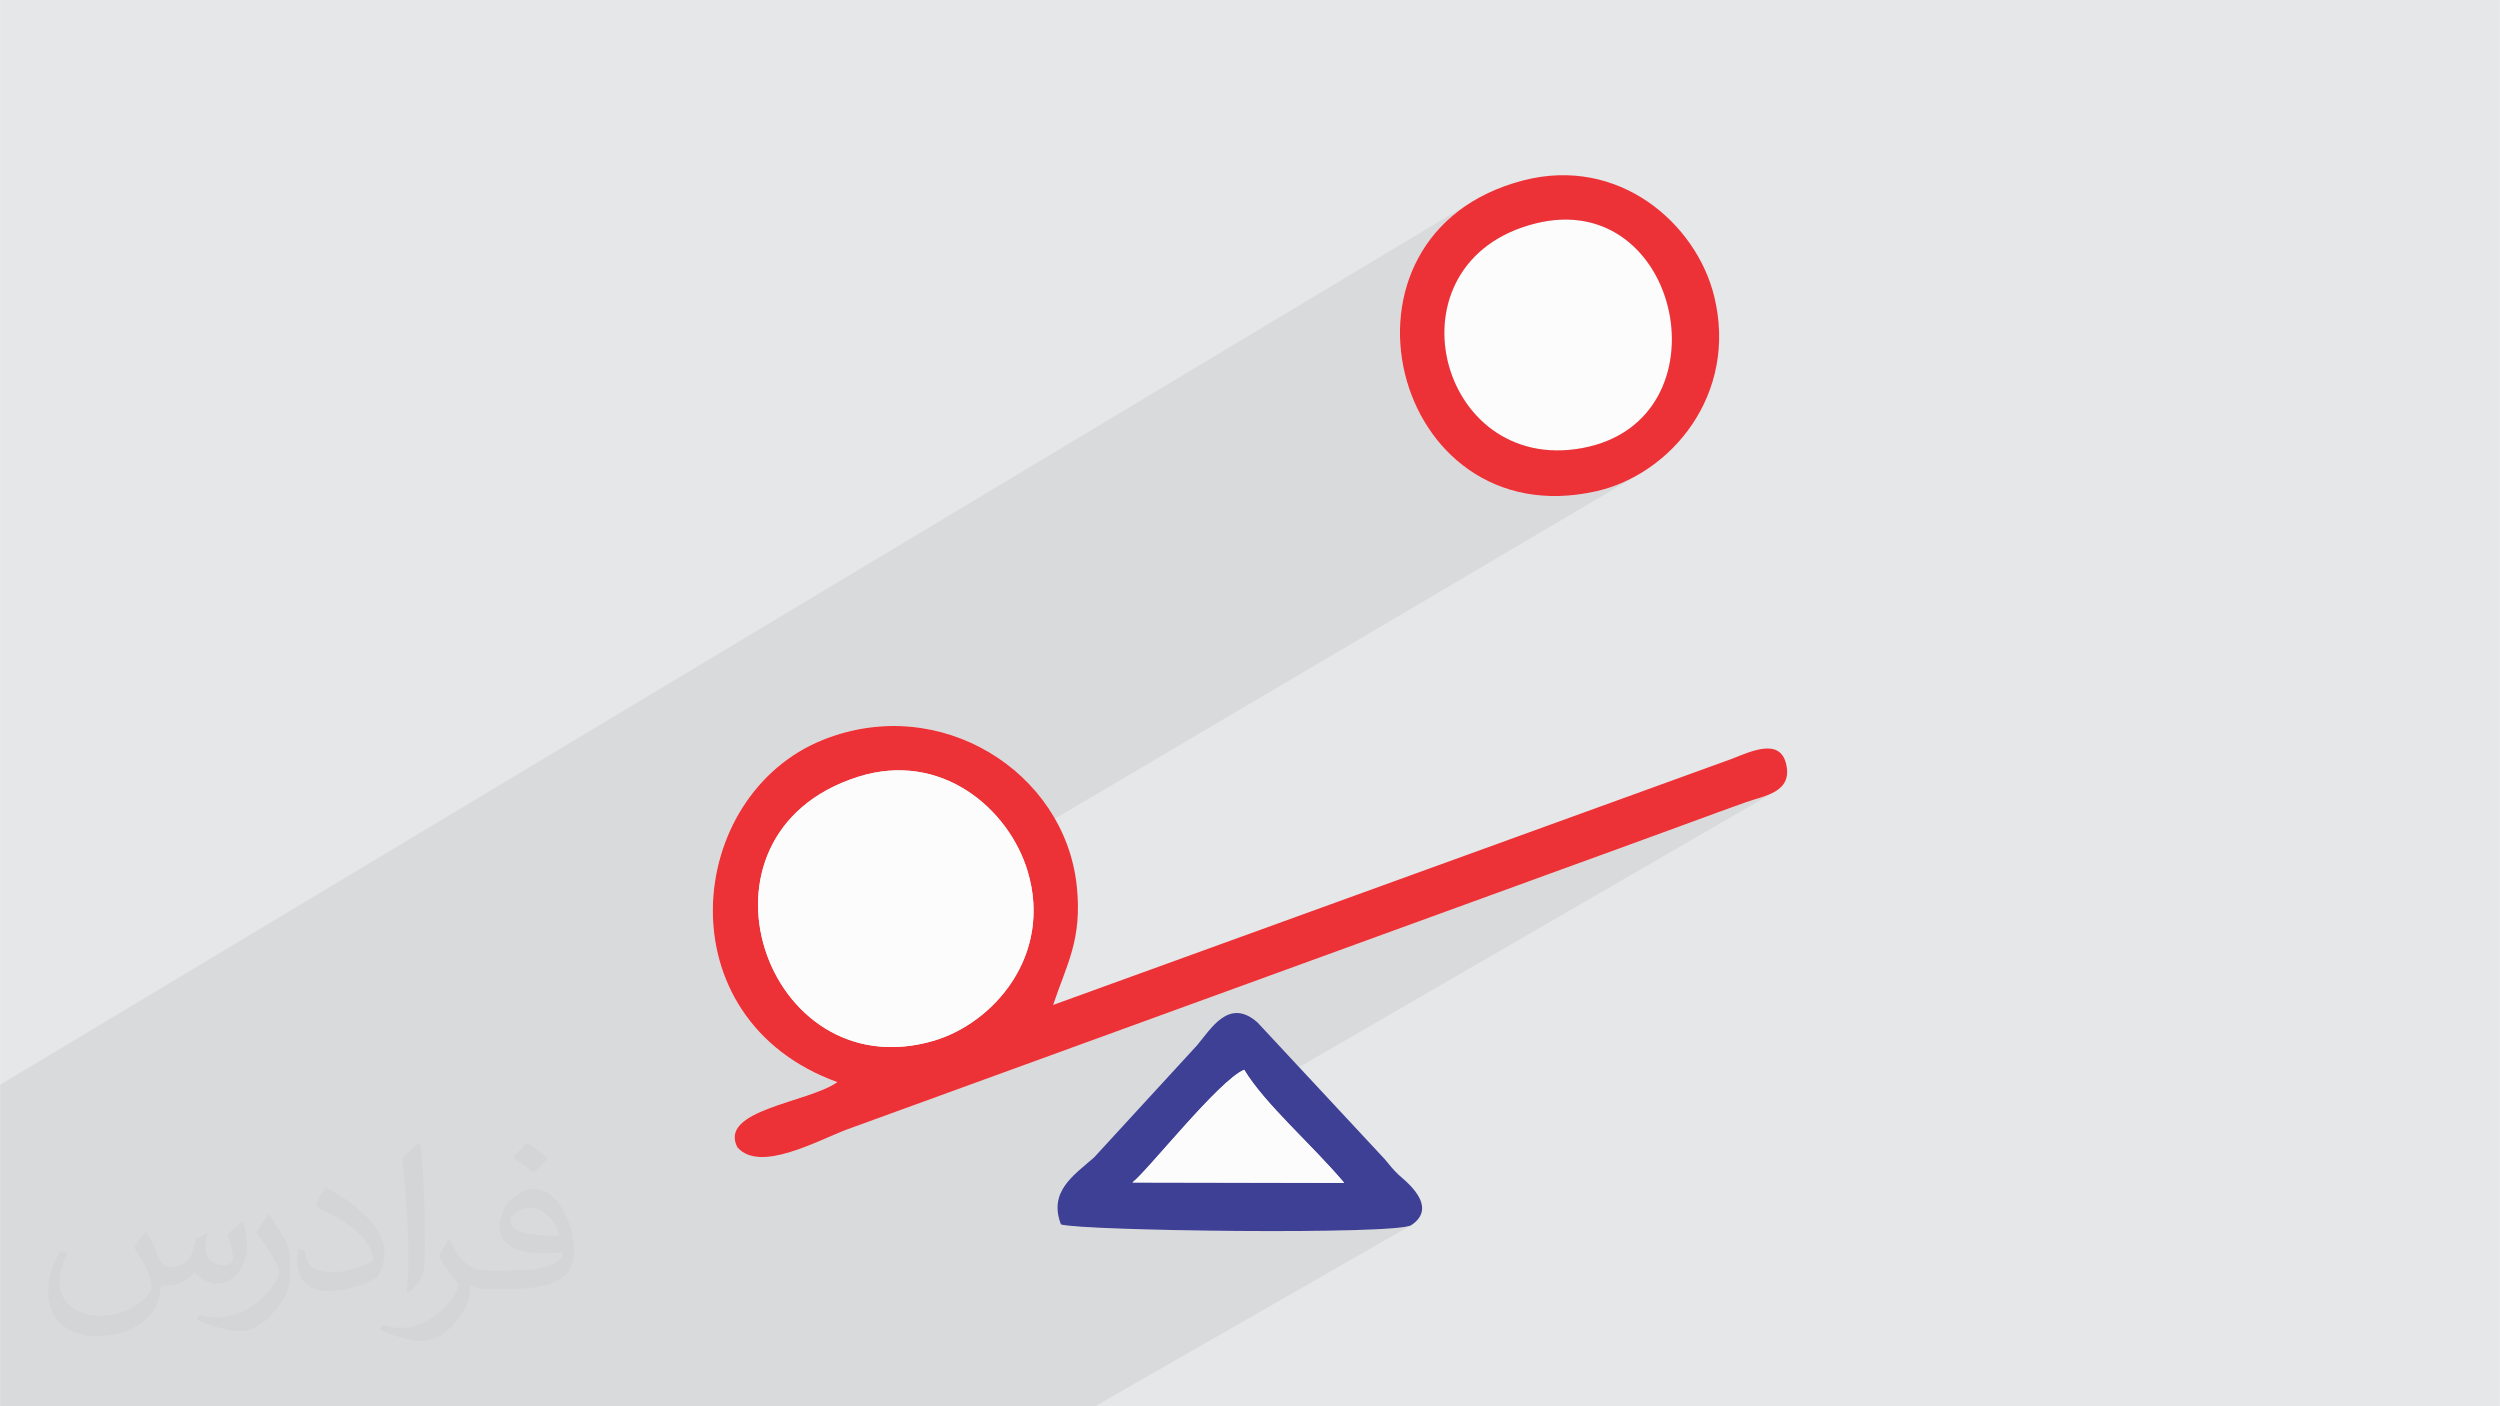 <?xml version="1.0" encoding="UTF-8"?>
<!DOCTYPE svg PUBLIC "-//W3C//DTD SVG 1.1//EN" "http://www.w3.org/Graphics/SVG/1.1/DTD/svg11.dtd">
<!-- Creator: CorelDRAW 2017 -->
<svg xmlns="http://www.w3.org/2000/svg" xml:space="preserve" width="3.703in" height="2.083in" version="1.1" style="shape-rendering:geometricPrecision; text-rendering:geometricPrecision; image-rendering:optimizeQuality; fill-rule:evenodd; clip-rule:evenodd"
viewBox="0 0 3703.33 2083.33"
 xmlns:xlink="http://www.w3.org/1999/xlink">
 <defs>
  <style type="text/css">
   <![CDATA[
    .fil3 {fill:#ED3237}
    .fil5 {fill:#3E4095}
    .fil0 {fill:#E6E7E8}
    .fil4 {fill:#FCFCFC}
    .fil2 {fill:#373435;fill-opacity:0.031}
    .fil1 {fill:#373435;fill-opacity:0.078}
   ]]>
  </style>
 </defs>
 <g id="Layer_x0020_1">
  <polygon class="fil0" points="-0,0 3703.33,0 3703.33,2083.33 -0,2083.33 "/>
  <polygon class="fil1" points="1040.63,2083.34 984.59,2083.34 983.02,2083.34 982.46,2083.34 981.5,2083.34 852.84,2083.34 821.17,2083.34 552.64,2083.34 469.09,2083.34 436.91,2083.34 420.99,2083.34 420.73,2083.34 380.7,2083.34 176.27,2083.34 86.38,2083.34 66.83,2083.34 0,2083.34 0,2061.75 0,1905.88 0,1898.24 0,1818.92 0,1691.86 0,1682.19 0,1606.98 2180.65,298.82 2160.18,312.89 2141.98,328.46 2126.05,345.41 2112.31,363.53 2100.74,382.67 2091.29,402.69 2083.92,423.41 2080.46,437.17 2204.24,363.09 2236.04,344.46 2274.72,331.01 2313.53,325.4 2348.73,328.13 2380.13,338.18 2407.5,354.5 2430.63,376.06 2449.31,401.84 2463.31,430.79 2472.44,461.89 2476.48,494.09 2475.21,526.37 2468.41,557.7 2455.88,587.01 2437.42,613.32 2412.78,635.57 2253.85,729.52 2260.08,731.02 2284.41,734.19 2310,734.81 2336.81,732.72 2364.79,727.75 2385.39,721.98 2405.56,714.11 2425.08,704.24 1503.57,1247.63 1508.77,1256.96 1516.38,1273.81 1522.35,1290.95 1527.88,1314 1530.65,1336.41 1530.87,1358.1 1528.7,1379.03 1524.34,1399.09 1517.95,1418.22 1509.73,1436.34 1499.84,1453.38 1488.47,1469.26 1475.81,1483.93 1462.03,1497.28 1447.31,1509.26 1431.83,1519.79 1106.72,1710.1 1106.77,1710.12 1115.56,1712.81 1125.17,1714 1135.46,1713.85 1146.28,1712.53 1157.48,1710.24 1168.97,1707.13 1180.57,1703.38 1192.17,1699.15 1203.62,1694.63 1214.79,1689.97 1225.53,1685.37 1235.73,1680.96 1245.22,1676.95 1253.9,1673.51 2421.56,1248.61 2432.01,1244.83 2442.42,1241.04 2452.78,1237.26 2463.08,1233.5 2473.35,1229.72 2483.6,1225.95 2493.82,1222.19 2504.04,1218.44 2514.22,1214.69 2524.42,1210.93 2534.63,1207.19 2544.84,1203.46 2555.07,1199.74 2565.33,1196.01 2575.61,1192.29 2585.95,1188.59 2596.78,1185.07 2608.28,1181.54 2619.61,1177.47 2630,1172.36 1864.81,1615.28 1872.37,1624.42 1881.36,1634.76 1890.82,1645.25 1900.68,1655.83 1910.83,1666.51 1921.17,1677.25 1931.61,1688.02 1942.07,1698.83 1952.45,1709.63 1962.65,1720.41 1972.57,1731.15 1982.13,1741.81 1991.23,1752.38 1867.11,1823.74 1879.94,1823.78 1902.48,1823.76 1924.51,1823.66 1945.88,1823.48 1966.42,1823.21 1985.96,1822.85 2004.35,1822.4 2021.42,1821.85 2037.02,1821.21 2050.98,1820.44 2063.14,1819.59 2073.34,1818.62 2081.41,1817.54 2087.2,1816.35 2090.54,1815.03 1622.03,2083.34 1415.57,2083.34 1105.63,2083.34 1056.19,2083.34 "/>
  <g id="_2393026251856">
   <path class="fil0" d="M1270.72 1150.93c124.26,-39.58 224.26,48.22 251.63,140.02 37.09,124.47 -50.54,225 -139.69,250.97 -249.88,72.82 -378.6,-306.09 -111.94,-391zm-30.41 452.22c-43.31,30.49 -176.44,40.86 -148.18,96.42 33.02,38.31 117.96,-9.45 161.76,-26.06l1167.66 -424.9c55.95,-20.18 109.18,-40.27 164.39,-60.02 27.34,-9.78 70.13,-14.49 59.93,-57 -9.26,-38.58 -51.41,-18.84 -80.59,-7.33l-1005.25 364.52c19.76,-59.71 43.52,-96.51 34.97,-176.49 -18.11,-169.46 -202.36,-285.52 -375.45,-216.44 -205.11,81.86 -238.14,413.4 20.75,507.3z"/>
   <path class="fil0" d="M1270.72 1150.93c-266.66,84.91 -137.94,463.82 111.94,391 89.14,-25.97 176.78,-126.5 139.69,-250.97 -27.36,-91.81 -127.36,-179.6 -251.63,-140.02z"/>
   <path class="fil0" d="M2274.72 331.01c-225.04,56.21 -146.16,372.86 69.46,332.74 218.46,-40.64 146.75,-386.75 -69.46,-332.74z"/>
   <path class="fil0" d="M2274.72 331.01c216.21,-54.01 287.91,292.1 69.46,332.74 -215.62,40.12 -294.5,-276.53 -69.46,-332.74zm-18.5 -63.67c-307.22,79.9 -196,529.28 108.58,460.41 110.74,-25.04 210.33,-143.66 174.47,-289.09 -26.54,-107.61 -141.21,-208.22 -283.05,-171.32z"/>
   <path class="fil0" d="M1843.08 1584.81c30.27,50.53 101.01,111.45 148.15,167.57l-313.68 -0.64c21.61,-16.26 128.8,-152.18 165.53,-166.93zm-271.54 229.08c29.87,9.62 496.96,15.81 519,1.13 42.41,-28.25 -11.57,-67.76 -18.75,-74.66 -8.49,-8.17 -12.8,-13.78 -20.43,-23l-188.66 -202.77c-42.44,-37.33 -69.05,9.94 -89.48,33.93l-152.56 166.13c-30.43,26.61 -67.88,50.69 -49.11,99.24z"/>
   <path class="fil0" d="M1843.08 1584.81c-36.72,14.75 -143.91,150.67 -165.53,166.93l313.68 0.64c-47.14,-56.11 -117.88,-117.04 -148.15,-167.57z"/>
  </g>
  <g id="_2393026225712">
   <g>
    <path class="fil0" d="M1843.08 1584.81c4.69,7.83 10.35,15.92 16.76,24.2l58.95 -34.13 -21.06 -22.64 -273.52 158.55 -3.55 3.86c-21.89,19.15 -47.41,36.97 -53.03,63.55l182.89 -105.89c35.27,-39.35 73.46,-79.82 92.57,-87.5z"/>
    <path class="fil0" d="M1843.08 1584.81c-19.11,7.68 -57.3,48.15 -92.57,87.5l109.32 -63.3c-6.4,-8.28 -12.06,-16.37 -16.76,-24.2z"/>
   </g>
   <g>
    <path class="fil0" d="M2630 1172.36l-10.38 5.11c3.08,-1.27 6.06,-2.66 8.83,-4.21l1.55 -0.9zm-10.38 5.11l-11.33 4.07c3.85,-1.23 7.67,-2.57 11.33,-4.07zm-11.33 4.07l-11.5 3.53c3.77,-1.15 7.66,-2.29 11.5,-3.53z"/>
    <path class="fil0" d="M1859.83 1609.02l4.96 6.27 59.53 -34.46 -5.54 -5.94 -58.95 34.13zm-126.07 82.12l16.75 -18.82 -182.89 105.89c-0.67,3.11 -1.04,6.36 -1.11,9.73l167.24 -96.8z"/>
    <polygon class="fil0" points="1750.51,1672.31 1733.76,1691.14 1864.8,1615.29 1859.83,1609.02 "/>
   </g>
   <g>
    <path class="fil0" d="M1843.08 1584.81c1.89,3.16 3.93,6.36 6.13,9.59l-6.13 -9.59zm6.13 9.59c2.19,3.24 4.53,6.51 6.99,9.81l-6.99 -9.81zm6.99 9.81c2.47,3.31 5.05,6.64 7.75,10.02l-7.75 -10.02zm7.75 10.02c2.7,3.37 5.52,6.76 8.42,10.19l-8.42 -10.19zm8.42 10.19c2.9,3.42 5.91,6.88 8.99,10.35l-8.99 -10.35zm8.99 10.35c3.08,3.47 6.24,6.98 9.46,10.48l-9.46 -10.48zm109.87 117.62l-313.68 -0.64c19.77,-14.87 111.13,-129.85 154.68,-160.64l-209.77 121.59 -1.81 1.97c-30.43,26.61 -67.88,50.69 -49.11,99.24 16.28,5.24 162.37,9.46 295.56,9.86l124.13 -71.37z"/>
    <path class="fil0" d="M1832.23 1591.1c-43.54,30.79 -134.91,145.77 -154.68,160.64l313.68 0.64 -9.1 -10.57 -9.56 -10.67 -9.92 -10.74 -2.53 -2.68 -2.54 -2.69 -2.56 -2.7 -2.57 -2.7 -10.38 -10.8 -2.61 -2.69 -2.62 -2.71 -2.61 -2.69 -2.62 -2.71 -2.62 -2.69 -2.6 -2.69 -2.62 -2.7 -2.61 -2.69 -2.6 -2.69 -2.58 -2.69 -2.59 -2.68 -2.57 -2.68 -2.56 -2.68 -2.54 -2.67 -2.53 -2.67 -2.52 -2.66 -9.85 -10.58c-3.22,-3.51 -6.38,-7.01 -9.46,-10.48 -3.08,-3.47 -6.09,-6.93 -8.99,-10.35 -2.9,-3.42 -5.72,-6.81 -8.42,-10.19 -2.7,-3.37 -5.28,-6.72 -7.75,-10.02 -2.46,-3.31 -4.81,-6.58 -6.99,-9.81 -2.2,-3.24 -4.24,-6.43 -6.13,-9.59l-10.85 6.29z"/>
   </g>
   <g>
    <polygon class="fil0" points="1832.23,1591.1 1835.4,1588.94 1623.11,1711.99 1622.46,1712.69 "/>
    <polygon class="fil0" points="1835.4,1588.94 1832.23,1591.1 1843.08,1584.81 "/>
   </g>
   <g>
    <path class="fil0" d="M1843.08 1584.81c1.89,3.16 3.94,6.36 6.13,9.59l6.99 9.81c2.46,3.31 5.05,6.64 7.75,10.02l8.42 10.19c2.91,3.42 5.91,6.87 8.99,10.35l9.46 10.48c-3.22,-3.51 -6.38,-7.01 -9.46,-10.48l-8.99 -10.35c-2.91,-3.42 -5.72,-6.81 -8.42,-10.19l-7.75 -10.02c-2.46,-3.31 -4.81,-6.57 -6.99,-9.81l-6.13 -9.59zm148.15 167.57l-313.68 -0.64c19.77,-14.87 111.13,-129.85 154.68,-160.64l-209.77 121.59 -1.81 1.97c-30.43,26.61 -67.88,50.69 -49.11,99.24 16.28,5.24 162.37,9.46 295.56,9.86l124.13 -71.37z"/>
    <path class="fil0" d="M1832.23 1591.1c-43.54,30.79 -134.91,145.77 -154.68,160.64l313.68 0.64 -9.1 -10.57 -9.56 -10.67 -9.92 -10.74 -2.53 -2.68 -2.54 -2.69 -2.56 -2.7 -2.57 -2.7 -10.38 -10.8 -2.61 -2.69 -2.62 -2.71 -2.61 -2.69 -2.62 -2.71 -2.62 -2.69 -2.6 -2.69 -2.62 -2.7 -2.61 -2.69 -2.6 -2.69 -2.58 -2.69 -2.59 -2.68 -2.57 -2.68 -2.56 -2.68 -2.54 -2.67 -2.53 -2.67 -2.52 -2.66 -9.85 -10.58c-3.22,-3.51 -6.38,-7.01 -9.46,-10.48 -3.08,-3.48 -6.08,-6.93 -8.99,-10.35 -2.91,-3.42 -5.72,-6.81 -8.42,-10.19 -2.7,-3.37 -5.3,-6.71 -7.75,-10.02 -2.46,-3.31 -4.81,-6.57 -6.99,-9.81 -2.19,-3.24 -4.24,-6.43 -6.13,-9.59l-10.85 6.29z"/>
   </g>
   <path class="fil0" d="M1781.19 1538.65l8.66 -10.79c-3.02,3.61 -5.9,7.27 -8.66,10.79zm8.66 -10.79l9.46 -10.46c-3.29,3.28 -6.45,6.84 -9.46,10.46zm9.46 -10.46l10.39 -8.83c-3.63,2.54 -7.09,5.55 -10.39,8.83z"/>
   <path class="fil0" d="M1624.2 1710.8l273.52 -158.55 -35.03 -37.65c-42.44,-37.33 -69.05,9.94 -89.48,33.93l-149.01 162.27z"/>
   <path class="fil0" d="M1571.54 1813.9l-4.53 -17.11c0.71,5.37 2.19,11.05 4.53,17.11zm-4.53 -17.11l0.01 -15.13c-0.68,4.75 -0.72,9.78 -0.01,15.13zm0.01 -15.13l3.78 -13.47c-1.82,4.26 -3.11,8.72 -3.78,13.47zm3.78 -13.47l6.84 -12.13c-2.7,3.85 -5.04,7.89 -6.84,12.13zm6.84 -12.13l9.14 -11.1c-3.34,3.57 -6.44,7.24 -9.14,11.1zm9.14 -11.1l10.71 -10.39c-3.75,3.37 -7.36,6.82 -10.71,10.39zm10.71 -10.39l11.53 -9.99c-3.91,3.3 -7.78,6.62 -11.53,9.99z"/>
   <g>
    <path class="fil0" d="M1270.72 1150.93c77.96,-24.83 146.36,0.48 193.28,45.46l59.86 -35.38c-73.15,-76.34 -191.1,-110.33 -304.3,-65.16 -130.7,52.17 -191.5,205.71 -151.43,334.55l61.62 -36.43c-23.9,-93.78 12.96,-202.28 140.98,-243.04z"/>
    <path class="fil0" d="M1270.72 1150.93c-128.02,40.76 -164.87,149.26 -140.98,243.04l334.26 -197.58c-46.92,-44.98 -115.32,-70.29 -193.28,-45.46z"/>
    <path class="fil0" d="M2175.38 390.43c-88.98,108.42 -4.04,305.48 168.8,273.31 17.06,-3.17 32.31,-8.19 45.9,-14.75l22.7 -13.42 24.64 -22.26 18.46 -26.31 12.53 -29.31 6.8 -31.33 1.27 -32.28 -4.03 -32.2 -9.13 -31.1 -14 -28.95 -18.68 -25.78 -23.14 -21.57 -27.36 -16.31 -31.4 -10.05 -35.2 -2.73 -38.81 5.61 -99.34 59.43z"/>
    <path class="fil0" d="M2390.07 649c-13.57,6.56 -28.85,11.58 -45.9,14.75 -172.83,32.16 -257.77,-164.9 -168.8,-273.31l-97.53 58.35c-21.74,118.71 47.22,253.07 175.78,280.86l136.44 -80.65z"/>
   </g>
   <g>
    <path class="fil0" d="M2204.24 363.09c-11.13,8.21 -20.71,17.4 -28.86,27.34l99.34 -59.43 -38.68 13.45 -31.8 18.64z"/>
    <path class="fil0" d="M2175.38 390.43c8.15,-9.94 17.73,-19.13 28.86,-27.34l-124 74.2c-0.9,3.81 -1.69,7.64 -2.39,11.49l97.53 -58.35z"/>
   </g>
   <g>
    <path class="fil0" d="M2204.24 363.09c-11.13,8.2 -20.7,17.41 -28.86,27.34l99.34 -59.43 -38.68 13.45 -31.8 18.64z"/>
    <path class="fil0" d="M2175.38 390.43c8.16,-9.93 17.73,-19.14 28.86,-27.34l-124 74.2c-0.9,3.81 -1.69,7.64 -2.39,11.49l97.53 -58.35z"/>
   </g>
   <g>
    <path class="fil0" d="M1498.5 1238.78c1.82,2.89 3.56,5.83 5.23,8.77l58.93 -34.74c-1.7,-2.95 -3.43,-5.91 -5.24,-8.78l-58.93 34.76zm-344.07 214.75c-1.73,-2.91 -3.39,-5.86 -4.99,-8.83l-59.97 35.39c1.65,2.94 3.34,5.84 5.12,8.73l59.83 -35.28z"/>
    <path class="fil0" d="M1149.44 1444.69c1.6,2.98 3.26,5.93 4.99,8.83l349.31 -205.98c-1.67,-2.94 -3.41,-5.88 -5.23,-8.77l-349.06 205.92z"/>
    <path class="fil0" d="M2425.08 704.24l-19.52 9.87c6.64,-2.96 13.14,-6.26 19.52,-9.87zm-19.52 9.87l-20.16 7.87c6.81,-2.28 13.54,-4.91 20.16,-7.87zm-20.16 7.87l-20.6 5.77c6.93,-1.56 13.81,-3.48 20.6,-5.77z"/>
   </g>
   <g>
    <path class="fil0" d="M1270.72 1150.93c77.96,-24.83 146.36,0.48 193.28,45.46l59.86 -35.38c-73.15,-76.34 -191.1,-110.33 -304.3,-65.16 -130.7,52.17 -191.5,205.71 -151.43,334.55l61.62 -36.43c-23.9,-93.78 12.96,-202.28 140.98,-243.04z"/>
    <path class="fil0" d="M1270.72 1150.93c-128.02,40.76 -164.87,149.26 -140.98,243.04l334.26 -197.58c-46.92,-44.98 -115.32,-70.29 -193.28,-45.46z"/>
    <path class="fil0" d="M2175.38 390.43c-88.98,108.42 -4.04,305.48 168.8,273.31 17.06,-3.17 32.31,-8.19 45.9,-14.75l22.7 -13.42 24.64 -22.26 18.46 -26.31 12.53 -29.31 6.8 -31.33 1.27 -32.28 -4.03 -32.2 -9.13 -31.1 -14 -28.95 -18.68 -25.78 -23.14 -21.57 -27.36 -16.31 -31.4 -10.05 -35.2 -2.73 -38.81 5.61 -99.34 59.43z"/>
    <path class="fil0" d="M2390.07 649c-13.57,6.56 -28.85,11.58 -45.9,14.75 -172.83,32.16 -257.77,-164.9 -168.8,-273.31l-97.53 58.35c-21.72,118.68 47.2,253.07 175.78,280.86l136.44 -80.65z"/>
   </g>
   <g>
    <path class="fil0" d="M1270.72 1150.93c100.11,-31.89 184.46,18.9 227.78,87.85l58.93 -34.76c-65.93,-105.29 -205.17,-161.12 -337.87,-108.17 -148.06,59.09 -206.42,248.24 -130.09,384.23l59.97 -35.39c-54.23,-101.34 -30.78,-245.35 121.28,-293.76z"/>
    <path class="fil0" d="M1270.72 1150.93c-152.06,48.41 -175.52,192.42 -121.28,293.76l349.06 -205.92c-43.32,-68.95 -127.67,-119.74 -227.78,-87.85z"/>
    <path class="fil0" d="M2364.79 727.75l-27.98 4.97c9.13,-1.17 18.45,-2.82 27.98,-4.97zm-27.98 4.97l-26.81 2.09c8.74,-0.23 17.68,-0.92 26.81,-2.09zm-26.81 2.09l-25.59 -0.63c8.33,0.64 16.86,0.86 25.59,0.63zm-25.59 -0.63l-24.33 -3.16c7.89,1.46 16.01,2.52 24.33,3.16zm-24.33 -3.16l-23.04 -5.56c7.46,2.24 15.14,4.1 23.04,5.56zm-23.04 -5.56l-21.7 -7.78c7,2.94 14.24,5.55 21.7,7.78zm-21.7 -7.78l-20.32 -9.84c6.54,3.61 13.32,6.9 20.32,9.84zm-20.32 -9.84l-18.9 -11.74c6.06,4.21 12.36,8.13 18.9,11.74zm-18.9 -11.74l-17.44 -13.48c5.57,4.76 11.38,9.28 17.44,13.48zm-17.44 -13.48l-15.92 -15.05c5.05,5.25 10.36,10.29 15.92,15.05zm-15.92 -15.05l-14.39 -16.46c4.54,5.71 9.34,11.2 14.39,16.46zm-14.39 -16.46l-12.8 -17.7c4,6.1 8.27,12 12.8,17.7zm-12.8 -17.7l-11.17 -18.8c3.44,6.43 7.17,12.71 11.17,18.8zm-11.17 -18.8l-9.5 -19.72c2.89,6.72 6.05,13.3 9.5,19.72zm-9.5 -19.72l-7.8 -20.47c2.31,6.94 4.91,13.77 7.8,20.47zm-7.8 -20.47l-6.04 -21.07c1.72,7.11 3.72,14.14 6.04,21.07zm-6.04 -21.09l-4.25 -21.5c1.1,7.21 2.53,14.41 4.25,21.5zm-4.25 -21.5l-2.42 -21.79c0.5,7.3 1.3,14.57 2.42,21.79zm-2.42 -21.79l-0.54 -21.9c-0.14,7.3 0.05,14.6 0.54,21.9zm-0.54 -21.9l1.37 -21.85c-0.78,7.26 -1.24,14.56 -1.37,21.85zm1.37 -21.85l3.34 -21.63c-1.45,7.16 -2.56,14.37 -3.34,21.63zm3.34 -21.63l5.33 -21.25c-2.11,7 -3.89,14.09 -5.33,21.25zm5.33 -21.25l7.37 -20.72c-2.8,6.8 -5.26,13.72 -7.37,20.72zm7.37 -20.72l9.45 -20.02c-3.5,6.54 -6.65,13.23 -9.45,20.02zm9.45 -20.02l11.57 -19.14c-4.21,6.21 -8.07,12.61 -11.57,19.14zm11.57 -19.14l13.74 -18.12c-4.94,5.85 -9.52,11.91 -13.74,18.12zm13.74 -18.12l15.93 -16.94c-5.69,5.43 -10.98,11.1 -15.93,16.94zm15.93 -16.94l18.2 -15.57c-6.45,4.94 -12.51,10.15 -18.2,15.57zm18.2 -15.57l20.47 -14.06c-7.21,4.42 -14.03,9.12 -20.47,14.06z"/>
   </g>
   <g>
    <path class="fil0" d="M1175.62 1207.43c10.48,-10.76 22.63,-20.67 36.52,-29.5l-142.94 84.94c-0.98,3.13 -1.91,6.28 -2.79,9.45l109.22 -64.89z"/>
    <path class="fil0" d="M1212.14 1177.92c-13.87,8.83 -26.04,18.74 -36.52,29.5l95.1 -56.5 -23.85 8.8 -21.59 10.38 -13.15 7.81z"/>
   </g>
   <g>
    <path class="fil0" d="M1423.17 1524.86c-13.17,7.32 -26.82,13.07 -40.51,17.06 -83.76,24.41 -153.85,-1.97 -200.06,-50.97l-59.92 35.27c29.04,32.09 67.93,58.9 117.63,76.92 -43.31,30.49 -176.44,40.86 -148.18,96.42 4.11,4.77 9.03,8.2 14.58,10.53l316.45 -185.24z"/>
    <path class="fil0" d="M1182.6 1490.95c46.21,49 116.31,75.38 200.06,50.97 13.69,-3.99 27.34,-9.74 40.51,-17.06l8.67 -5.07 15.48 -10.53 14.72 -11.98 13.78 -13.35 12.67 -14.67 11.37 -15.89 9.89 -17.04 8.22 -18.12 6.39 -19.13 4.36 -20.06 2.17 -20.93 -0.22 -21.69 -2.78 -22.42 -5.53 -23.04 -339.75 200z"/>
   </g>
   <g>
    <path class="fil0" d="M1182.6 1490.95c-70.7,-74.99 -85.33,-203 -6.98,-283.53l-109.22 64.89c-23.71,85.73 -8.04,182.82 56.27,253.91l59.92 -35.27z"/>
    <path class="fil0" d="M1175.62 1207.43c-78.35,80.52 -63.72,208.54 6.98,283.53l339.75 -200 -5.97 -17.14 -7.61 -16.85 -9.15 -16.41 -10.65 -15.78 -12.07 -14.94 -13.42 -13.95 -14.7 -12.78 -15.9 -11.42 -17.04 -9.88 -18.11 -8.16 -19.09 -6.26 -20.02 -4.17 -20.87 -1.92 -21.66 0.53 -22.36 3.16 -23 5.95 -95.1 56.5z"/>
   </g>
   <g>
    <path class="fil0" d="M1182.6 1490.95c-70.69,-74.98 -85.34,-202.98 -6.98,-283.53l-109.22 64.89c-23.71,85.73 -8.02,182.83 56.27,253.91l59.92 -35.27z"/>
    <path class="fil0" d="M1175.62 1207.43c-78.37,80.55 -63.71,208.55 6.98,283.53l339.75 -200 -5.97 -17.14 -7.61 -16.85 -9.15 -16.41 -10.65 -15.78 -12.07 -14.94 -13.42 -13.95 -14.7 -12.78 -15.9 -11.42 -17.04 -9.88 -18.11 -8.16 -19.09 -6.26 -20.02 -4.17 -20.87 -1.92 -21.66 0.53 -22.36 3.16 -23 5.95 -95.1 56.5z"/>
   </g>
   <g>
    <path class="fil0" d="M1423.17 1524.86c-13.17,7.32 -26.82,13.07 -40.51,17.06 -83.76,24.41 -153.85,-1.97 -200.06,-50.97l-59.92 35.27c29.04,32.09 67.93,58.9 117.63,76.92 -43.31,30.49 -176.44,40.86 -148.18,96.42 4.11,4.77 9.03,8.2 14.58,10.53l316.45 -185.24z"/>
    <path class="fil0" d="M1182.6 1490.95c46.21,49 116.31,75.38 200.06,50.97 13.69,-3.99 27.34,-9.74 40.51,-17.06l8.67 -5.07 15.48 -10.53 14.72 -11.98 13.78 -13.35 12.67 -14.67 11.37 -15.89 9.89 -17.04 8.22 -18.12 6.39 -19.13 4.36 -20.06 2.17 -20.93 -0.22 -21.69 -2.78 -22.42 -5.53 -23.04 -339.75 200z"/>
   </g>
   <g>
    <path class="fil0" d="M1175.62 1207.43c10.48,-10.76 22.62,-20.67 36.52,-29.5l-142.94 84.94c-0.98,3.13 -1.91,6.28 -2.79,9.45l109.22 -64.89z"/>
    <path class="fil0" d="M1212.14 1177.92c-13.9,8.83 -26.04,18.74 -36.52,29.5l95.1 -56.5 -23.85 8.8 -21.59 10.38 -13.15 7.81z"/>
   </g>
   <polygon class="fil0" points="1229.11,1609.72 1089.12,1691.73 1089.16,1691.86 1231.19,1608.65 "/>
   <path class="fil0" d="M1089.12 1691.73l139.98 -82.01c-48.52,24.37 -151.41,37.09 -139.98,82.01zm151.19 -88.58l-23.42 -9.48c7.52,3.38 15.33,6.56 23.42,9.48zm-23.42 -9.48l-21.73 -10.79c6.96,3.8 14.22,7.41 21.73,10.79zm-21.73 -10.79l-20.06 -12c6.41,4.19 13.09,8.19 20.06,12zm-20.06 -12l-18.42 -13.13c5.86,4.55 12,8.93 18.42,13.13zm-18.42 -13.13l-16.8 -14.16c5.33,4.88 10.93,9.61 16.8,14.16zm-16.8 -14.16l-15.2 -15.11c4.8,5.18 9.87,10.22 15.2,15.11zm-15.2 -15.11l-13.61 -15.97c4.28,5.46 8.81,10.79 13.61,15.97zm-13.61 -15.97l-12.07 -16.73c3.78,5.7 7.79,11.28 12.07,16.73zm-12.07 -16.73l-10.53 -17.41c3.26,5.91 6.77,11.71 10.53,17.41zm-10.53 -17.41l-9.01 -18c2.75,6.09 5.75,12.09 9.01,18zm-9.01 -18l-7.52 -18.5c2.26,6.25 4.77,12.41 7.52,18.5zm-7.52 -18.5l-6.06 -18.91c1.78,6.36 3.8,12.67 6.06,18.91zm-6.06 -18.91l-4.61 -19.23c1.3,6.46 2.84,12.87 4.61,19.23zm-4.61 -19.23l-3.19 -19.46c0.84,6.52 1.89,13 3.19,19.46zm-3.19 -19.46l-1.77 -19.61c0.35,6.56 0.94,13.09 1.77,19.61zm-1.77 -19.61l-0.39 -19.66c-0.1,6.56 0.04,13.11 0.39,19.66zm-0.39 -19.66l0.96 -19.64c-0.56,6.52 -0.86,13.08 -0.96,19.64zm0.96 -19.64l2.3 -19.5c-1,6.47 -1.76,12.98 -2.3,19.5zm2.3 -19.5l3.63 -19.29c-1.43,6.39 -2.64,12.82 -3.63,19.29zm3.63 -19.29l4.9 -18.98c-1.85,6.26 -3.48,12.6 -4.9,18.98zm4.9 -18.98l6.18 -18.59c-2.28,6.13 -4.33,12.33 -6.18,18.59zm6.18 -18.59l7.43 -18.11c-2.68,5.94 -5.16,11.98 -7.43,18.11zm7.43 -18.11l8.66 -17.54c-3.08,5.75 -5.98,11.6 -8.66,17.54zm8.66 -17.54l9.87 -16.88c-3.49,5.51 -6.77,11.13 -9.87,16.88zm9.87 -16.88l11.05 -16.14c-3.89,5.24 -7.56,10.63 -11.05,16.14zm11.05 -16.14l12.21 -15.3c-4.26,4.95 -8.33,10.05 -12.21,15.3zm12.21 -15.3l13.35 -14.37c-4.65,4.63 -9.09,9.43 -13.35,14.37zm13.35 -14.37l14.46 -13.35c-5.01,4.27 -9.81,8.72 -14.46,13.35zm14.46 -13.35l15.57 -12.24c-5.37,3.89 -10.57,7.97 -15.57,12.24zm15.57 -12.24l16.64 -11.05c-5.73,3.47 -11.27,7.16 -16.64,11.05z"/>
   <path class="fil0" d="M1203.62 1694.63l-11.45 4.51c3.85,-1.46 7.68,-2.98 11.45,-4.51zm-11.45 4.51l-11.6 4.23c3.87,-1.33 7.76,-2.77 11.6,-4.23zm-11.6 4.23l-11.6 3.76c3.86,-1.16 7.73,-2.41 11.6,-3.76zm-11.6 3.76l-11.49 3.11c3.79,-0.91 7.63,-1.96 11.49,-3.11zm-11.49 3.11l-11.2 2.29c3.67,-0.6 7.41,-1.38 11.2,-2.29zm-11.2 2.29l-10.82 1.32c3.51,-0.25 7.14,-0.7 10.82,-1.32zm-10.82 1.32l-10.28 0.15c3.31,0.16 6.76,0.1 10.28,-0.15zm-10.28 0.15l-9.61 -1.18c3.07,0.63 6.28,1.02 9.61,1.18zm-9.61 -1.18l-8.8 -2.69c2.78,1.16 5.72,2.06 8.8,2.69zm-8.8 -2.69l-7.86 -4.35c2.44,1.74 5.07,3.19 7.86,4.35zm-7.86 -4.35l-6.77 -6.2c2.05,2.4 4.32,4.45 6.77,6.2z"/>
   <g>
    <polygon class="fil0" points="1832.23,1591.1 1835.4,1588.94 1623.11,1711.99 1622.46,1712.69 "/>
    <polygon class="fil0" points="1835.4,1588.94 1832.23,1591.1 1843.08,1584.81 "/>
   </g>
   <path class="fil0" d="M2090.54 1815.03l-3.34 1.31c1.54,-0.42 2.65,-0.86 3.34,-1.31zm-3.34 1.31l-5.79 1.19c2.32,-0.38 4.25,-0.78 5.79,-1.19zm-5.79 1.19l-8.07 1.08c3.05,-0.34 5.75,-0.7 8.07,-1.08zm-8.07 1.08l-10.2 0.97c3.74,-0.31 7.14,-0.63 10.2,-0.97zm-10.2 0.97l-12.17 0.85c4.36,-0.27 8.43,-0.54 12.17,-0.85zm-461.63 -2.29l-10.76 -0.81c3.26,0.28 6.84,0.55 10.76,0.81zm-10.76 -0.81l-8.7 -0.84c2.54,0.28 5.44,0.57 8.7,0.84zm-8.7 -0.84l-6.45 -0.87c1.76,0.3 3.92,0.59 6.45,0.87zm-6.45 -0.87l-4.06 -0.89c0.92,0.31 2.29,0.59 4.06,0.89z"/>
   <path class="fil0" d="M1115.19 1652.68l-7.34 4.3 -2.59 1.75 9.93 -6.04zm-23.05 46.89l-3.46 -9.91c0.56,3.14 1.7,6.43 3.46,9.91zm-3.46 -9.91l-0.06 -8.94c-0.5,2.83 -0.5,5.81 0.06,8.94zm-0.06 -8.94l3 -8.07c-1.48,2.56 -2.5,5.24 -3,8.07zm3 -8.07l5.66 -7.3c-2.3,2.31 -4.2,4.75 -5.66,7.3zm5.66 -7.3l7.99 -6.63c-3.01,2.1 -5.69,4.32 -7.99,6.63z"/>
  </g>
  <path class="fil2" d="M216.58 1825.53c7.07,10.82 11.65,21.12 16.12,32.46 3.33,6.66 5.1,19.04 20.7,19.04 4.57,0 11.13,-1.46 16.95,-4.68 6.56,-3.43 11.55,-8.63 14.15,-16.54l6.24 -21.02 15.19 -7.49 1.04 1.04c-2.08,8.01 -2.6,15.5 -2.6,21.43 0,17.69 15.19,24.35 27.26,24.35 7.07,0 13.42,-3.54 13.42,-9.88 0,-8.43 -3.54,-22.57 -8.11,-35.27 7.07,-7.07 14.15,-14.15 22.26,-19.87l1.25 0.63c3.54,14.98 5.52,29.86 5.52,39.64 0,9.68 -4.26,20.39 -7.8,27.46 -7.28,13.73 -20.19,24.76 -35.78,24.76 -11.86,0 -25.07,-6.04 -34.12,-16.96l-0.52 0c-8.53,10.51 -21.74,20.08 -42.86,20.08l-6.56 0c-1.04,13.94 -4.06,23.82 -8.63,32.67 -12.58,24.66 -49.93,42.03 -85.09,42.03 -48.89,0 -73.44,-28.3 -73.44,-65.85 0,-23.2 7.59,-44.84 19.25,-60.13l9.57 3.95c-7.28,13.94 -12.17,27.26 -12.17,40.06 0,35.17 28.61,51.91 61.58,51.91 30.58,0 68.45,-19.46 75.31,-42.03 -2.6,-24.66 -11.85,-36.2 -26,-58.78 4.26,-7.49 9.78,-14.98 16.65,-22.99l1.25 0 0 0 -0.01 -0.01zm563.93 -132.54c10.3,6.45 20.39,14.15 30.27,22.99 -5.51,7.7 -12.38,14.77 -20.91,21.02 -9.88,-8.01 -19.77,-14.88 -29.85,-22.16 6.87,-7.7 13.63,-15.19 20.49,-21.85l0 0 -0 0zm5.3 96.33c-16.65,0 -30.27,10.93 -30.27,19.04 0,17.48 33.29,22.78 73.13,22.57 -4.99,-20.39 -22.47,-41.61 -42.86,-41.61zm-37.34 93.11c21.63,0 40.57,-0.63 55.03,-4.26 16.12,-4.06 29.75,-12.28 29.75,-17.79 0,-1.56 0,-3.22 -0.52,-4.79 -9.05,0.83 -19.46,0.83 -28.5,0.83 -29.34,0 -51.81,-6.66 -60.65,-23.09 -2.19,-4.58 -3.74,-9.68 -3.74,-15.5 0,-15.81 6.87,-31.52 18.93,-42.24 10.09,-8.84 21.22,-14.36 32.56,-14.36 20.49,0 36.83,16.44 48.27,42.45 6.24,14.15 10.5,30.48 10.5,51.08 0,13.73 -3.74,25.28 -12.27,33.92 -15.92,15.4 -45.25,21.22 -90.19,21.22l-20.39 0 0 0 -5.31 0c-11.13,0 -19.14,-1.98 -25.49,-6.87l-1.04 0c0.31,2.6 0.52,5.2 0.52,7.49 0,10.09 -3.33,22.99 -10.09,33.29 -19.98,29.86 -41.61,42.65 -60.34,42.65 -18.93,0 -42.13,-7.28 -63.04,-16.75l3.74 -7.28c6.76,2.81 16.12,4.79 29.02,4.79 33.81,0 78.23,-32.67 83.74,-64.4 -1.25,-2.6 -3.54,-6.04 -6.76,-9.68 -9.88,-11.76 -16.13,-21.64 -21.95,-31.94 4.99,-9.88 9.57,-17.79 13.83,-24.87l1.77 -0.21c14.46,29.34 27.57,46.3 56.8,46.3l4.58 0 0 0 21.22 0 0 0 0 0zm-146.47 31.11c2.5,-13.52 2.7,-28.71 2.7,-42.97l0 -21.02c0,-39.22 -4.99,-96.34 -9.05,-133.37 7.07,-7.8 16.95,-16.75 24.76,-22.78l2.29 0.63c5.31,46.81 6.56,101.12 6.56,151.06 0,13.11 -0.52,26.01 -1.77,35.37 -0.73,11.86 -7.59,20.91 -22.26,34.54l-3.22 -1.46 0 0 0 -0zm-150.73 -62c0.73,18.41 9.78,33.08 41.4,33.08 19.66,0 36.3,-5.2 54.72,-14.04 3.33,-1.46 5.1,-3.43 5.1,-5.1 0,-11.55 -8.84,-26.84 -23.72,-40.78 -14.46,-13.11 -33.6,-24.66 -51.5,-32.35 -6.14,-2.6 -8.11,-5.41 -8.11,-8.01 0,-5.31 7.07,-16.44 12.9,-24.45l1.98 -0.21c20.49,10.72 43.38,26.63 60.33,44.43 15.4,16.33 24.97,32.87 24.97,50.87 0,13.31 -4.06,26.01 -10.61,37.56 -22.47,11.34 -46.4,19.98 -70.11,19.98 -28.82,0 -48.48,-13.52 -48.48,-45.36 0,-3.43 0,-8.74 1.25,-15.61l9.88 0 0 0 0 -0zm-52.12 -52.33l17.89 28.92c6.56,10.72 12.69,22.37 12.69,40.78l0 23.62c0,19.04 -12.17,39.43 -31.83,59.61 -15.4,13.73 -29.02,19.56 -41.61,19.56 -18.73,0 -40.15,-5.83 -64.91,-16.54l2.81 -7.28c7.8,2.19 16.85,3.85 27.98,3.85 35.57,-0.21 71.98,-26.22 88.63,-57.95 1.98,-3.64 2.7,-7.07 2.7,-9.36 0,-3.74 -1.98,-7.8 -3.54,-11.44 -9.05,-17.17 -19.14,-32.77 -30.28,-47.13 5.83,-9.26 11.65,-18.1 18,-26.84l1.46 0.21z"/>
  <g id="_2393026223248">
   <path class="fil3" d="M1270.71 1150.93c124.27,-39.57 224.28,48.22 251.64,140.03 37.09,124.47 -50.55,225 -139.69,250.98 -249.88,72.82 -378.59,-306.1 -111.94,-391zm-30.4 452.21c-43.31,30.5 -176.44,40.87 -148.18,96.43 33.01,38.31 117.96,-9.45 161.76,-26.06l1167.66 -424.91c55.95,-20.17 109.17,-40.27 164.39,-60.02 27.34,-9.78 70.13,-14.49 59.93,-57 -9.26,-38.59 -51.4,-18.83 -80.59,-7.33l-1005.25 364.52c19.75,-59.71 43.52,-96.51 34.97,-176.5 -18.11,-169.46 -202.36,-285.52 -375.46,-216.44 -205.12,81.86 -238.14,413.4 20.76,507.29z"/>
   <path class="fil4" d="M1270.71 1150.93c-266.65,84.91 -137.94,463.82 111.94,391 89.15,-25.98 176.78,-126.5 139.69,-250.98 -27.36,-91.81 -127.37,-179.6 -251.64,-140.03z"/>
   <path class="fil4" d="M2274.72 331c-225.04,56.22 -146.17,372.87 69.45,332.75 218.46,-40.64 146.75,-386.76 -69.45,-332.75z"/>
   <path class="fil3" d="M2274.72 331c216.2,-54.01 287.91,292.11 69.45,332.75 -215.62,40.12 -294.5,-276.53 -69.45,-332.75zm-18.51 -63.67c-307.23,79.9 -196,529.28 108.57,460.41 110.74,-25.04 210.34,-143.67 174.48,-289.09 -26.54,-107.61 -141.2,-208.21 -283.05,-171.32z"/>
   <path class="fil5" d="M1843.07 1584.81c30.27,50.52 101.01,111.46 148.16,167.57l-313.69 -0.64c21.62,-16.26 128.81,-152.18 165.53,-166.93zm-271.53 229.08c29.87,9.63 496.96,15.81 519,1.13 42.42,-28.24 -11.57,-67.76 -18.75,-74.66 -8.5,-8.17 -12.8,-13.77 -20.43,-23.01l-188.66 -202.76c-42.44,-37.34 -69.05,9.94 -89.48,33.93l-152.56 166.13c-30.44,26.61 -67.88,50.69 -49.11,99.24z"/>
   <path class="fil4" d="M1843.07 1584.81c-36.72,14.75 -143.91,150.67 -165.53,166.93l313.69 0.64c-47.15,-56.11 -117.89,-117.04 -148.16,-167.57z"/>
  </g>
 </g>
</svg>

